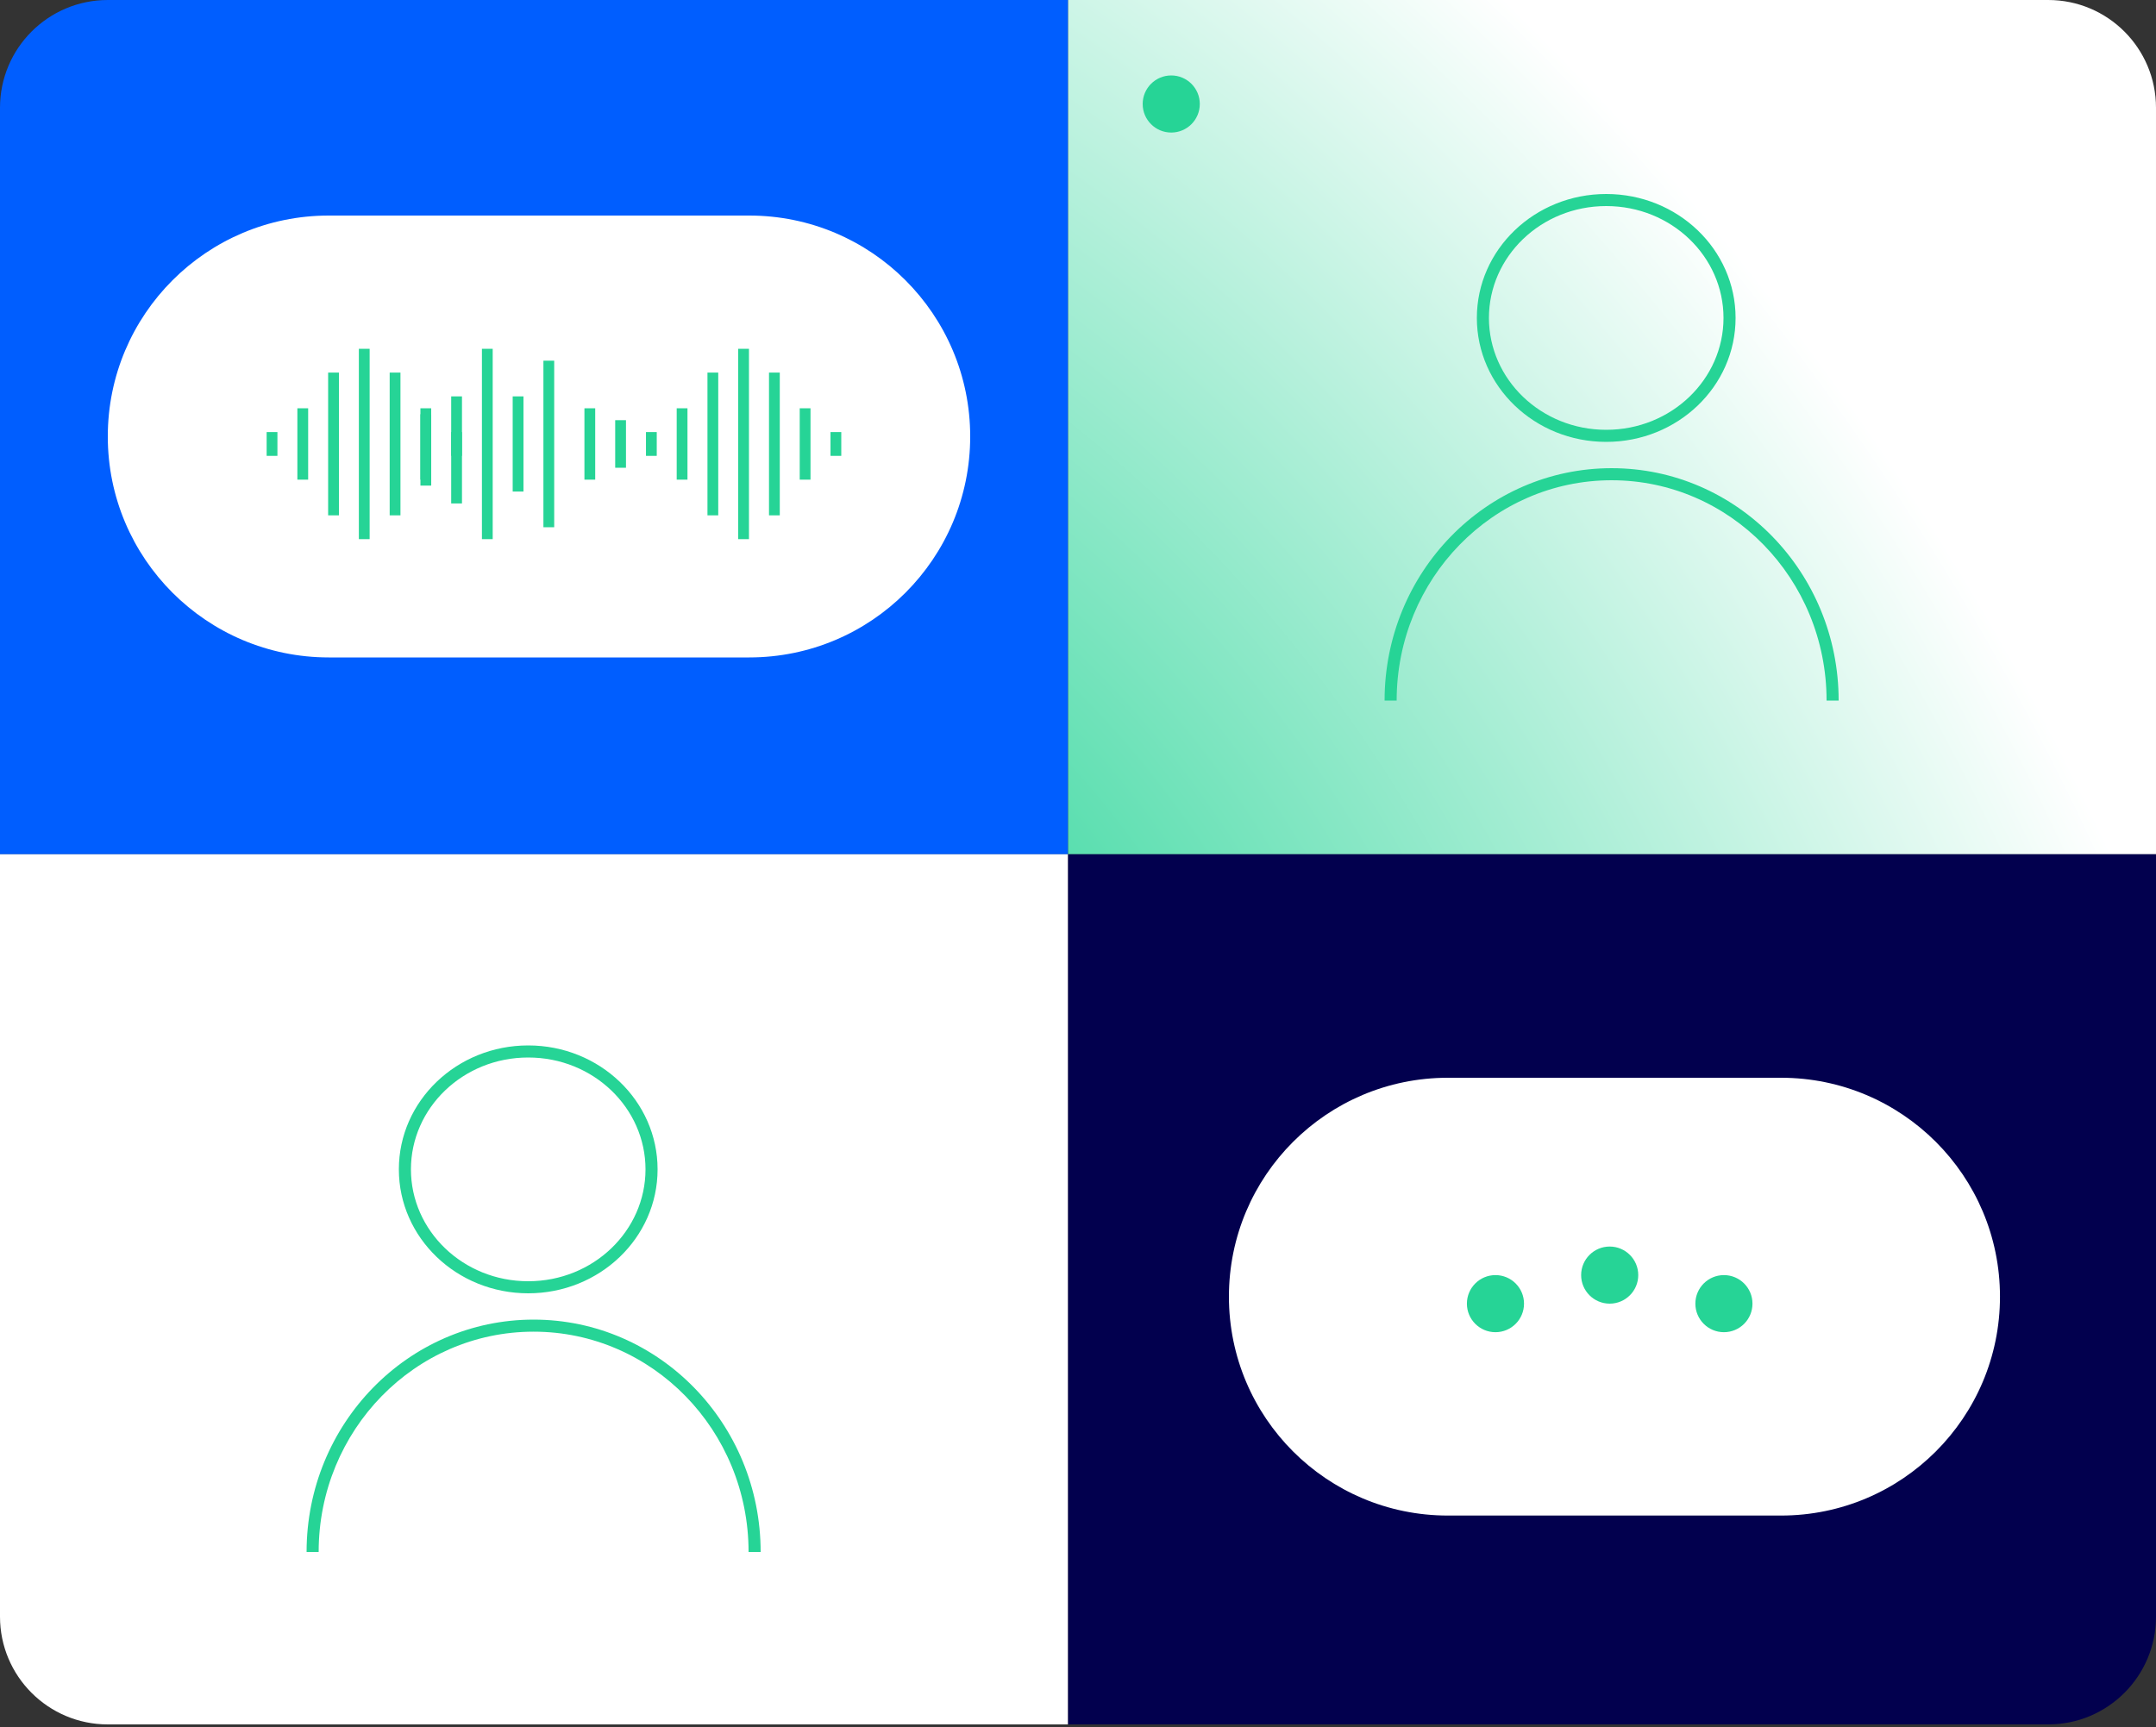 <?xml version="1.0" encoding="UTF-8"?> <svg xmlns="http://www.w3.org/2000/svg" width="443" height="355" viewBox="0 0 443 355" fill="none"><rect x="0" y="0" width="443" height="355" fill="#333333" stroke="none"/> <path d="M0 22.15C0 9.917 9.917 0 22.15 0H219.468V175.574H0V22.15Z" fill="#005EFF"></path> <path d="M0 175.575H219.468V354.4H22.15C9.917 354.4 0 344.484 0 332.25V175.575Z" fill="white"></path> <path d="M219.467 0H420.849C433.082 0 442.999 9.917 442.999 22.15V175.574H219.467V0Z" fill="url(#paint0_radial_1005_12610)"></path> <path d="M219.469 175.575H443.001V332.25C443.001 344.483 433.084 354.4 420.851 354.4H219.469V175.575Z" fill="#02004E"></path> <path fill-rule="evenodd" clip-rule="evenodd" d="M109.643 273.685C85.28 273.685 65.476 293.929 65.476 318.96H62.995C62.995 292.615 83.854 271.205 109.643 271.205C135.432 271.205 156.291 292.615 156.291 318.96H153.81C153.81 293.929 134.006 273.685 109.643 273.685Z" fill="#26D496"></path> <path fill-rule="evenodd" clip-rule="evenodd" d="M331.143 98.701C306.78 98.701 286.976 118.944 286.976 143.975H284.495C284.495 117.63 305.354 96.22 331.143 96.22C356.932 96.22 377.791 117.63 377.791 143.975H375.31C375.31 118.944 355.506 98.701 331.143 98.701Z" fill="#26D496"></path> <path fill-rule="evenodd" clip-rule="evenodd" d="M108.535 263.319C121.945 263.319 132.634 252.927 132.634 240.327C132.634 227.728 121.945 217.336 108.535 217.336C95.125 217.336 84.436 227.728 84.436 240.327C84.436 252.927 95.125 263.319 108.535 263.319ZM108.535 265.8C123.215 265.8 135.115 254.396 135.115 240.327C135.115 226.259 123.215 214.855 108.535 214.855C93.855 214.855 81.955 226.259 81.955 240.327C81.955 254.396 93.855 265.8 108.535 265.8Z" fill="#26D496"></path> <path fill-rule="evenodd" clip-rule="evenodd" d="M330.035 88.334C343.445 88.334 354.134 77.942 354.134 65.343C354.134 52.743 343.445 42.351 330.035 42.351C316.625 42.351 305.936 52.743 305.936 65.343C305.936 77.942 316.625 88.334 330.035 88.334ZM330.035 90.815C344.715 90.815 356.615 79.411 356.615 65.343C356.615 51.275 344.715 39.87 330.035 39.87C315.355 39.87 303.455 51.275 303.455 65.343C303.455 79.411 315.355 90.815 330.035 90.815Z" fill="#26D496"></path> <path d="M252.51 266.487C252.51 241.641 272.651 221.5 297.497 221.5H365.955C390.8 221.5 410.941 241.641 410.941 266.487V266.487C410.941 291.332 390.8 311.474 365.955 311.474H297.497C272.651 311.474 252.51 291.332 252.51 266.487V266.487Z" fill="white"></path> <path d="M313.145 267.925C313.145 271.166 310.518 273.793 307.277 273.793C304.036 273.793 301.409 271.166 301.409 267.925C301.409 264.684 304.036 262.057 307.277 262.057C310.518 262.057 313.145 264.684 313.145 267.925Z" fill="#26D496"></path> <path d="M246.526 21.373C246.526 24.614 243.899 27.241 240.658 27.241C237.417 27.241 234.79 24.614 234.79 21.373C234.79 18.133 237.417 15.505 240.658 15.505C243.899 15.505 246.526 18.133 246.526 21.373Z" fill="#26D496"></path> <path d="M336.616 262.056C336.616 265.297 333.988 267.924 330.748 267.924C327.507 267.924 324.88 265.297 324.88 262.056C324.88 258.816 327.507 256.188 330.748 256.188C333.988 256.188 336.616 258.816 336.616 262.056Z" fill="#26D496"></path> <path d="M360.087 267.925C360.087 271.166 357.46 273.793 354.219 273.793C350.979 273.793 348.352 271.166 348.352 267.925C348.352 264.684 350.979 262.057 354.219 262.057C357.46 262.057 360.087 264.684 360.087 267.925Z" fill="#26D496"></path> <path d="M22.149 89.708C22.149 64.63 42.479 44.3 67.557 44.3H153.942C179.02 44.3 199.349 64.63 199.349 89.708V89.708C199.349 114.786 179.02 135.115 153.942 135.115H67.557C42.479 135.115 22.149 114.786 22.149 89.708V89.708Z" fill="white"></path> <path fill-rule="evenodd" clip-rule="evenodd" d="M86.387 99.8V85.131H88.602V99.8H86.387Z" fill="#26D496"></path> <path fill-rule="evenodd" clip-rule="evenodd" d="M92.709 103.468V81.463H94.924V103.468H92.709Z" fill="#26D496"></path> <path fill-rule="evenodd" clip-rule="evenodd" d="M99.022 110.803L99.022 71.684L101.236 71.684L101.236 110.803L99.022 110.803Z" fill="#26D496"></path> <path fill-rule="evenodd" clip-rule="evenodd" d="M105.344 101.023V81.463H107.559V101.023H105.344Z" fill="#26D496"></path> <path fill-rule="evenodd" clip-rule="evenodd" d="M111.658 108.358L111.658 74.129L113.873 74.129L113.873 108.358L111.658 108.358Z" fill="#26D496"></path> <path fill-rule="evenodd" clip-rule="evenodd" d="M120.085 98.578V83.909H122.3V98.578H120.085Z" fill="#26D496"></path> <path fill-rule="evenodd" clip-rule="evenodd" d="M126.406 96.133L126.406 86.353L128.621 86.353L128.621 96.133L126.406 96.133Z" fill="#26D496"></path> <path fill-rule="evenodd" clip-rule="evenodd" d="M132.729 93.688V88.798H134.944V93.688H132.729Z" fill="#26D496"></path> <path fill-rule="evenodd" clip-rule="evenodd" d="M139.043 98.578V83.909H141.258V98.578H139.043Z" fill="#26D496"></path> <path fill-rule="evenodd" clip-rule="evenodd" d="M145.365 105.913L145.365 76.574L147.58 76.574L147.58 105.913L145.365 105.913Z" fill="#26D496"></path> <path fill-rule="evenodd" clip-rule="evenodd" d="M151.678 110.803L151.678 71.684L153.893 71.684L153.893 110.803L151.678 110.803Z" fill="#26D496"></path> <path fill-rule="evenodd" clip-rule="evenodd" d="M158.009 105.913V76.574H160.224V105.913H158.009Z" fill="#26D496"></path> <path fill-rule="evenodd" clip-rule="evenodd" d="M164.322 98.578V83.909H166.537V98.578H164.322Z" fill="#26D496"></path> <path fill-rule="evenodd" clip-rule="evenodd" d="M170.646 93.688L170.646 88.798L172.861 88.798L172.861 93.688L170.646 93.688Z" fill="#26D496"></path> <path fill-rule="evenodd" clip-rule="evenodd" d="M54.788 93.688V88.798H57.003V93.688H54.788Z" fill="#26D496"></path> <path fill-rule="evenodd" clip-rule="evenodd" d="M61.102 98.578V83.909H63.318V98.578H61.102Z" fill="#26D496"></path> <path fill-rule="evenodd" clip-rule="evenodd" d="M67.423 105.913L67.423 76.574L69.638 76.574L69.638 105.913L67.423 105.913Z" fill="#26D496"></path> <path fill-rule="evenodd" clip-rule="evenodd" d="M73.736 110.803L73.736 71.684L75.951 71.684L75.951 110.803L73.736 110.803Z" fill="#26D496"></path> <path fill-rule="evenodd" clip-rule="evenodd" d="M80.068 105.913V76.574H82.283V105.913H80.068Z" fill="#26D496"></path> <path fill-rule="evenodd" clip-rule="evenodd" d="M86.382 98.578V83.909H88.597V98.578H86.382Z" fill="#26D496"></path> <path fill-rule="evenodd" clip-rule="evenodd" d="M92.705 93.688L92.705 88.798L94.92 88.798L94.92 93.688L92.705 93.688Z" fill="#26D496"></path> <defs> <radialGradient id="paint0_radial_1005_12610" cx="0" cy="0" r="1" gradientUnits="userSpaceOnUse" gradientTransform="translate(173.876 217.07) rotate(-36.983) scale(336.902 527.908)"> <stop stop-color="#26D496"></stop> <stop offset="0.732" stop-color="white"></stop> </radialGradient> </defs> </svg> 